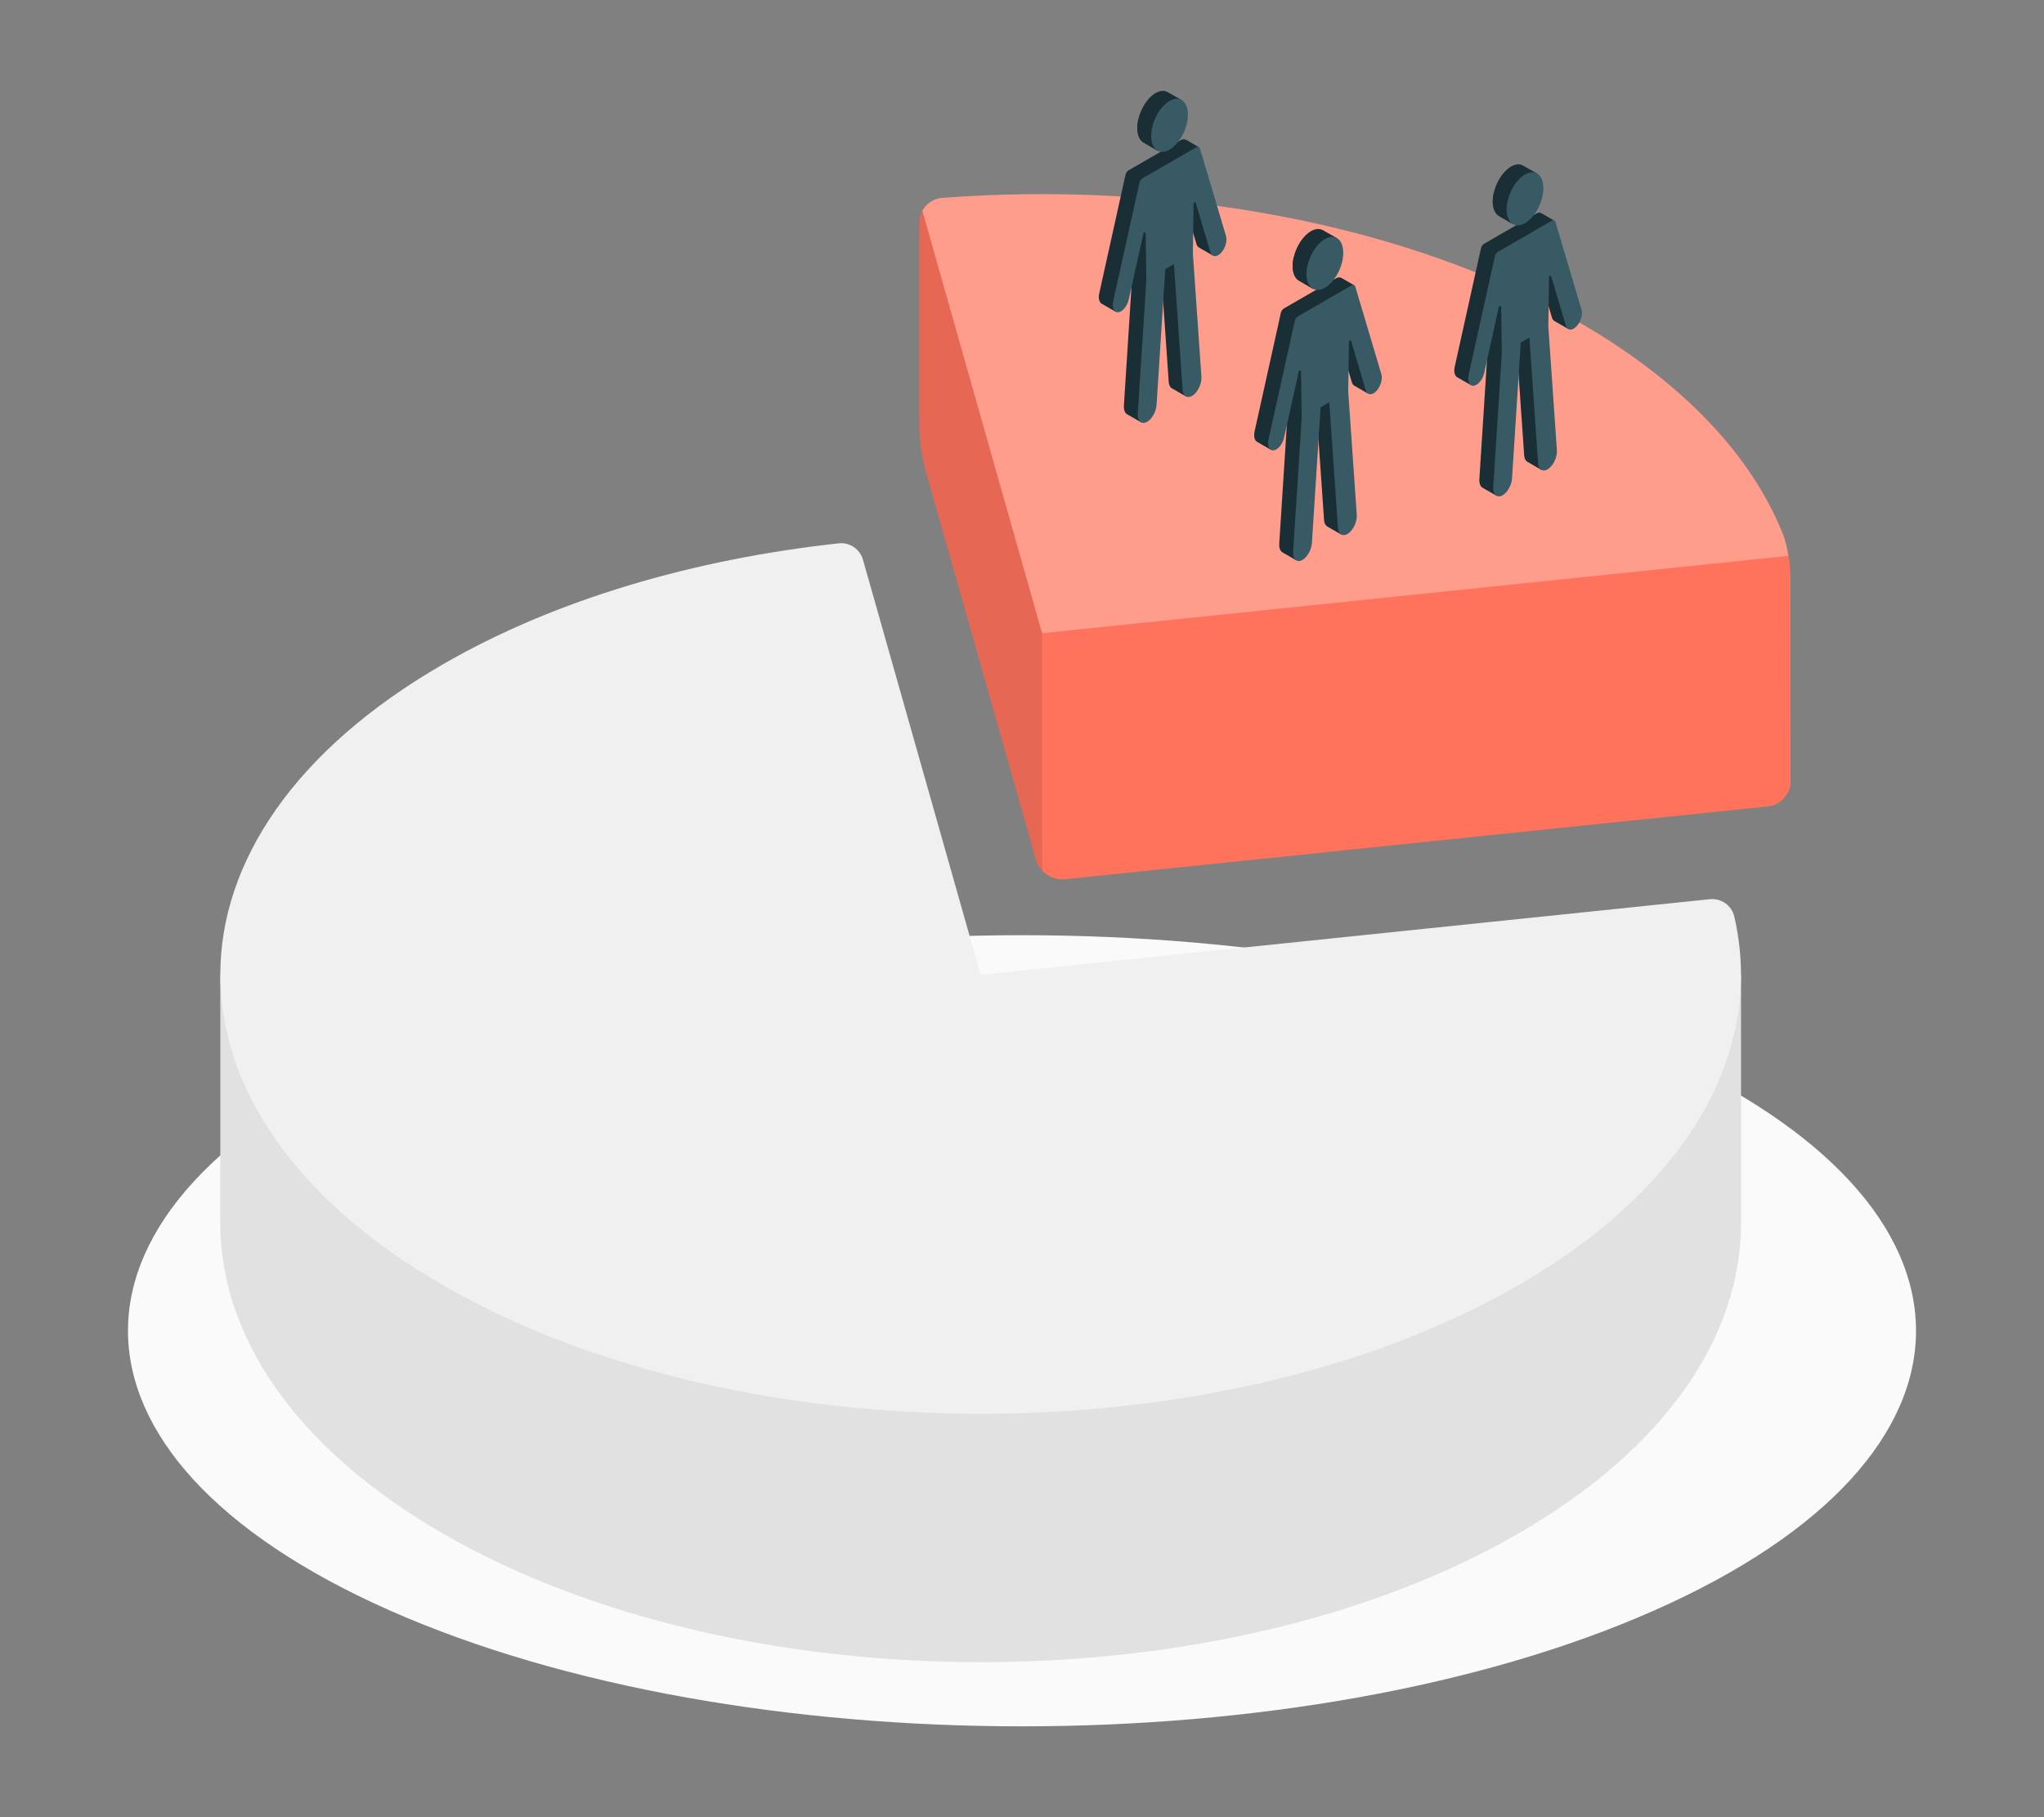 <?xml version="1.0" encoding="UTF-8"?>
<svg id="Layer_2" data-name="Layer 2" xmlns="http://www.w3.org/2000/svg" viewBox="0 0 540 480">
  <rect x="0" y="0" width="540" height="480" fill="#808080" stroke="none"/>
  <defs>
    <style>
      .cls-1 {
        fill: #ff735d;
      }

      .cls-1, .cls-2, .cls-3, .cls-4, .cls-5, .cls-6, .cls-7, .cls-8, .cls-9 {
        stroke-width: 0px;
      }

      .cls-2 {
        fill: #375a64;
      }

      .cls-3 {
        fill: #e1e1e1;
      }

      .cls-4 {
        fill: #f0f0f0;
      }

      .cls-5 {
        fill: none;
      }

      .cls-6 {
        fill: #1a2e35;
      }

      .cls-7 {
        fill: #fafafa;
      }

      .cls-8 {
        opacity: .1;
      }

      .cls-9 {
        fill: #fff;
        opacity: .3;
      }
    </style>
  </defs>
  <g id="Layer_2-2" data-name="Layer 2">
    <g>
      <g>
        <path id="Floor" class="cls-7" d="M102.99,425.4c92.24,40.8,241.79,40.81,334.02,0,92.24-40.81,92.24-106.96,0-147.77-92.24-40.8-241.79-40.8-334.02,0-92.24,40.8-92.24,106.96,0,147.77Z"/>
        <g id="Graphic">
          <g>
            <path class="cls-3" d="M459.96,322.94v-65.47H58.2s0,65.61,0,65.61h0c0,29.68,19.61,59.36,58.84,82.01,78.45,45.29,205.64,45.29,284.09,0,39.28-22.68,58.89-52.42,58.83-82.14Z"/>
            <path class="cls-4" d="M401.12,339.49c-78.45,45.28-205.63,45.28-284.08,0-78.45-45.3-78.45-118.73,0-164.03,29.64-17.12,66.25-27.76,104.56-31.94,2.9-.32,5.6,1.54,6.39,4.34l31.08,109.63,192.64-19.97c2.99-.31,5.78,1.63,6.46,4.56,8.01,34.59-11.01,70.85-57.05,97.42Z"/>
          </g>
          <g>
            <path class="cls-1" d="M471.03,141.11c-8.15-20.48-26.05-39.91-53.67-55.87-45.98-26.53-108.7-37.53-168.53-32.96-3.3.25-5.97,3.19-5.97,6.5v53.63c0,3.31.73,8.58,1.63,11.76l29.19,102.93c.9,3.19,4.31,5.49,7.6,5.15l185.82-19.25c3.29-.34,5.96-3.3,5.96-6.61l-.02-53.63c0-3.31-.77-8.57-2-11.65Z"/>
            <path class="cls-9" d="M472.48,146.82l-197.18,20.45-31.62-111.56c.65-1.51,2.72-3.24,5.14-3.42,59.83-4.57,122.55,6.43,168.54,32.96,27.62,15.96,45.52,35.39,53.67,55.87.75,1.88,1.09,3.78,1.45,5.71Z"/>
            <path class="cls-8" d="M242.85,58.78v53.63c0,3.31.73,8.58,1.63,11.76l29.19,102.93c.3,1.05.89,1.99,1.64,2.79v-62.62l-31.62-111.56c-.51.93-.83,1.98-.83,3.07Z"/>
          </g>
          <g id="People">
            <g>
              <path class="cls-6" d="M320.42,67.5l-.6-4.2c.48-1.03.67-2.2.42-3.06l-1.65-5.52-1.04-7.26-1.03.33.15-8.95-3.27-1.88c-.42-.24-.93-.24-1.34,0l-3.55,2.05h0s-6.39,3.69-6.39,3.69h0s-3.9,2.25-3.9,2.25c-.44.26-.76.69-.87,1.19l-6.94,31.33c-.29,1.31-.01,2.37.63,2.75h0s3.69,2.12,3.69,2.12l4.34-17.9.11,7.4-2.26,35.28c-.07,1.15.27,1.98.86,2.31h0s.05.03.05.03h0s3.63,2.09,3.63,2.09l3.11-29.28-1.2-.77.8-12.52,2.29-1.32,2.3,33.21c.06.9.42,1.5.92,1.75h0s3.69,2.13,3.69,2.13l-.13-4.79c.35-.83.54-1.73.49-2.55l-.94-13.51-.26-9.36-.41-.26-.66-9.55.22-15.08,4.42,14.84c.13.42.35.71.63.87v.02s3.69,2.12,3.69,2.12Z"/>
              <path class="cls-2" d="M323.9,62.35l-6.89-23.13c-.12-.39-.56-.57-.91-.36l-3.91,2.26h0s-6.39,3.69-6.39,3.69h0s-3.9,2.25-3.9,2.25c-.44.26-.76.69-.87,1.19l-6.94,31.33c-.39,1.74.22,3.04,1.36,2.9,1.14-.14,2.38-1.67,2.76-3.42l3.87-17.44c.08-.35.59-.29.59.06l.18,12.27-2.26,35.28c-.12,1.9.89,2.93,2.26,2.3.07-.03.15-.07.22-.12,1.28-.74,2.36-2.67,2.48-4.46l2.3-35.86,2.29-1.32,2.3,33.21c.12,1.66,1.2,2.33,2.48,1.6.07-.04.15-.09.22-.14,1.37-.95,2.38-3.15,2.26-4.91l-2.26-32.67.19-13.13c0-.34.49-.41.59-.08l3.86,12.97c.39,1.3,1.62,1.4,2.76.22,1.14-1.17,1.75-3.18,1.36-4.47Z"/>
              <path class="cls-6" d="M312.22,26.45l-3.74-2.11h0c-.85-.49-1.95-.47-3.17.23-2.68,1.55-4.85,5.68-4.85,9.23,0,1.89.63,3.22,1.61,3.82h0l3.77,2.2,6.37-13.37Z"/>
              <path class="cls-6" d="M300.47,33.8c0,1.89.63,3.22,1.61,3.82h0l3.77,2.2,2.07-4.34-7.13-4.11c-.2.81-.32,1.63-.32,2.43Z"/>
              <path class="cls-2" d="M308.98,39.53c2.68-1.55,4.85-5.68,4.85-9.23s-2.17-5.17-4.85-3.63c-2.68,1.55-4.85,5.68-4.85,9.23s2.17,5.17,4.85,3.63Z"/>
            </g>
            <g>
              <path class="cls-6" d="M361.46,103.98l-.6-4.2c.48-1.03.67-2.2.42-3.06l-1.65-5.52-1.04-7.26-1.03.33.15-8.95-3.27-1.88c-.42-.24-.93-.24-1.34,0l-3.55,2.05h0s-6.39,3.69-6.39,3.69h0s-3.9,2.25-3.9,2.25c-.44.26-.76.69-.87,1.19l-6.94,31.33c-.29,1.31-.01,2.37.63,2.75h0s3.69,2.12,3.69,2.12l4.34-17.9.11,7.4-2.26,35.28c-.07,1.15.27,1.98.86,2.31h0s.05.03.05.03h0s3.63,2.09,3.63,2.09l3.11-29.28-1.2-.77.8-12.52,2.29-1.32,2.3,33.21c.06.9.42,1.49.92,1.75v.02l3.69,2.12-.13-4.79c.35-.83.54-1.73.49-2.55l-.94-13.51-.26-9.36-.41-.26-.66-9.55.22-15.08,4.42,14.84c.13.42.35.71.63.87v.02s3.69,2.12,3.69,2.12Z"/>
              <path class="cls-2" d="M364.94,98.83l-6.89-23.13c-.12-.39-.56-.57-.91-.36l-3.91,2.26h0s-6.39,3.69-6.39,3.69h0s-3.9,2.25-3.9,2.25c-.44.26-.76.69-.87,1.19l-6.94,31.33c-.39,1.74.22,3.04,1.36,2.9,1.14-.14,2.38-1.67,2.76-3.42l3.87-17.44c.08-.35.59-.29.59.06l.18,12.27-2.26,35.28c-.12,1.9.89,2.93,2.26,2.3.07-.03.15-.07.22-.12,1.28-.74,2.36-2.67,2.48-4.46l2.3-35.86,2.29-1.32,2.3,33.21c.12,1.66,1.2,2.33,2.48,1.6.07-.04.15-.09.22-.14,1.37-.95,2.38-3.15,2.26-4.91l-2.26-32.67.19-13.13c0-.34.49-.41.59-.08l3.86,12.97c.39,1.3,1.62,1.4,2.76.22,1.14-1.17,1.75-3.18,1.36-4.47Z"/>
              <path class="cls-6" d="M353.26,62.93l-3.74-2.11h0c-.85-.49-1.95-.47-3.17.23-2.68,1.55-4.85,5.68-4.85,9.23,0,1.89.63,3.22,1.61,3.82h0l3.77,2.2,6.37-13.37Z"/>
              <path class="cls-6" d="M341.51,70.28c0,1.89.63,3.22,1.61,3.82h0l3.77,2.2,2.07-4.34-7.13-4.11c-.2.81-.32,1.63-.32,2.43Z"/>
              <path class="cls-2" d="M350.02,76.01c2.68-1.55,4.85-5.68,4.85-9.23s-2.17-5.17-4.85-3.63c-2.68,1.55-4.85,5.68-4.85,9.23s2.17,5.17,4.85,3.63Z"/>
            </g>
            <g>
              <path class="cls-6" d="M414.33,86.91l-.6-4.2c.48-1.03.67-2.2.42-3.06l-1.65-5.52-1.04-7.26-1.03.33.15-8.95-3.27-1.88c-.42-.24-.93-.24-1.34,0l-3.55,2.05h0s-6.39,3.69-6.39,3.69h0s-3.9,2.25-3.9,2.25c-.44.26-.76.69-.87,1.19l-6.94,31.33c-.29,1.31-.02,2.37.63,2.75h0s3.69,2.12,3.69,2.12l4.34-17.9.11,7.4-2.26,35.28c-.07,1.15.27,1.98.86,2.31h0s.05.03.05.03h0s3.63,2.09,3.63,2.09l3.11-29.28-1.2-.77.8-12.52,2.29-1.32,2.3,33.21c.06.9.41,1.5.92,1.75h0s3.69,2.13,3.69,2.13l-.13-4.79c.35-.83.54-1.73.49-2.55l-.94-13.51-.26-9.36-.41-.26-.66-9.55.22-15.08,4.42,14.84c.13.42.35.71.63.87v.02s3.69,2.12,3.69,2.12Z"/>
              <path class="cls-2" d="M417.81,81.76l-6.89-23.13c-.12-.39-.56-.57-.91-.36l-3.91,2.26h0s-6.39,3.69-6.39,3.69h0s-3.9,2.25-3.9,2.25c-.44.26-.76.69-.87,1.19l-6.94,31.33c-.39,1.74.22,3.04,1.36,2.9,1.14-.14,2.38-1.67,2.76-3.42l3.87-17.44c.08-.35.59-.29.59.06l.18,12.27-2.26,35.28c-.12,1.9.89,2.93,2.26,2.3.07-.03.15-.07.22-.12,1.28-.74,2.36-2.67,2.48-4.46l2.3-35.86,2.29-1.32,2.3,33.21c.12,1.66,1.2,2.33,2.48,1.6.07-.04.15-.09.22-.14,1.37-.95,2.38-3.15,2.26-4.91l-2.26-32.67.19-13.13c0-.34.49-.41.59-.08l3.86,12.97c.39,1.3,1.62,1.4,2.76.22,1.14-1.17,1.75-3.18,1.36-4.47Z"/>
              <path class="cls-6" d="M406.13,45.86l-3.74-2.11h0c-.85-.49-1.95-.47-3.17.23-2.68,1.55-4.85,5.68-4.85,9.23,0,1.89.63,3.22,1.61,3.82h0l3.77,2.2,6.37-13.37Z"/>
              <path class="cls-6" d="M394.37,53.21c0,1.89.63,3.22,1.61,3.82h0l3.77,2.2,2.07-4.34-7.13-4.11c-.2.81-.32,1.63-.32,2.43Z"/>
              <path class="cls-2" d="M402.89,58.94c2.68-1.55,4.85-5.68,4.85-9.23s-2.17-5.17-4.85-3.63c-2.68,1.55-4.85,5.68-4.85,9.23s2.17,5.17,4.85,3.63Z"/>
            </g>
          </g>
        </g>
      </g>
      <rect class="cls-5" width="540" height="480"/>
    </g>
  </g>
</svg>